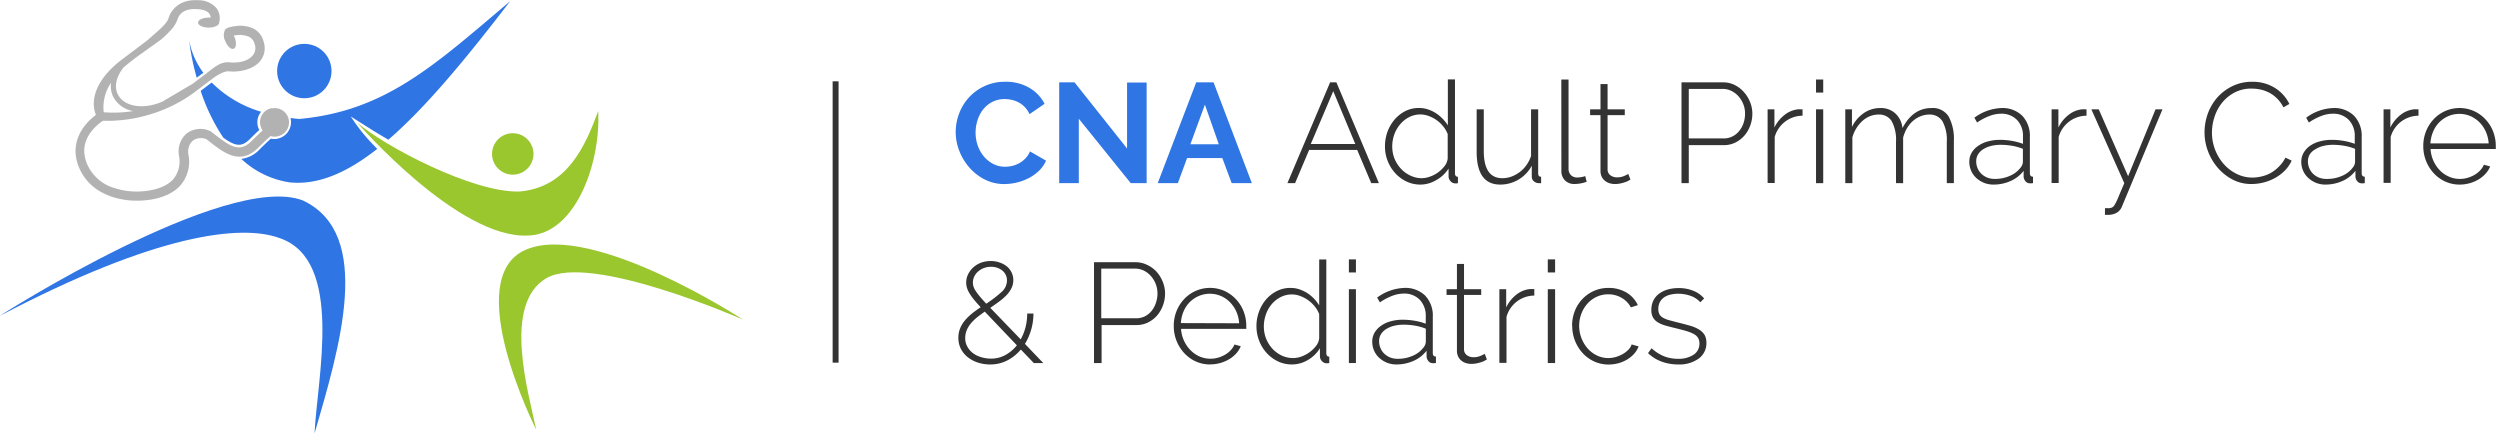 <?xml version="1.0" encoding="UTF-8"?> <svg xmlns="http://www.w3.org/2000/svg" id="Layer_1" data-name="Layer 1" viewBox="0 0 652.69 113.2"><defs><style>.cls-1{fill:#2f75e4;}.cls-2{fill:#9ac62e;}.cls-3{fill:#b2b2b2;}.cls-4{isolation:isolate;}.cls-5{fill:#333;}</style></defs><title>logo-cna</title><g id="Layer_2" data-name="Layer 2"><g id="Layer_1-2" data-name="Layer 1-2"><circle class="cls-1" cx="79.45" cy="18.55" r="7.1"></circle><path class="cls-1" d="M58.3,35.94c3.06,2.19,4.71,2.59,6.9.4.94-.94,1.77-1.74,2.49-2.41a4.29,4.29,0,0,1,.48-4.75,30.45,30.45,0,0,1-12.9-7.63l-2.88,2.17A50.53,50.53,0,0,0,58.3,35.94Z"></path><path class="cls-1" d="M49.36,10.44a64.52,64.52,0,0,0,2,9.84L53.09,19A20.3,20.3,0,0,1,49.36,10.44Z"></path><path class="cls-1" d="M78.1,31.06c-.78-.07-1.52-.16-2.26-.25a4.4,4.4,0,0,1-5.13,5.4c-.79.71-1.76,1.63-2.89,2.75A7.86,7.86,0,0,1,63,41.49a23.53,23.53,0,0,0,12.68,6.13c7.38.73,14.89-2.52,22.81-8.75-.4-.4-.77-.79-1.13-1.16a47.07,47.07,0,0,1-4.91-6l-.9-1.32,5,3.16c1.44.91,3.08,1.9,4.85,2.92C111.2,28,121.61,15.4,133.2.3,113.59,16.86,100.74,29,78.1,31.06Z"></path><path class="cls-1" d="M79.11,52.35C59.17,44.58-.84,82.88,0,82.44c40.56-21.3,62.87-24,73-20.28,16.9,5.74,9.8,36.51,9.12,51C88.58,90.89,97.7,61.14,79.11,52.35Z"></path><path class="cls-2" d="M135.56,50c-12.17.34-35.15-11.83-42.25-17.92,0,0,26.36,30.43,44.62,29.41C150.1,61.15,156.86,42.9,156.18,29,152.8,38.16,148.07,49,135.56,50Z"></path><circle class="cls-2" cx="133.87" cy="40.19" r="5.41"></circle><path class="cls-2" d="M140,112.19s-20-39.55-2.71-47S194,83.45,194,83.45s-39.89-17.57-51.38-10.81S137.93,102.38,140,112.19Z"></path><path class="cls-3" d="M70.94,28.24a3.72,3.72,0,0,0-3,4.31,3.61,3.61,0,0,0,.63,1.51c-.74.67-1.69,1.56-2.88,2.75-3.08,3.08-5.47,1.5-9.43-1.56l-1.19-.91-.15-.11-.16-.06a6,6,0,0,0-6.15.77,6.32,6.32,0,0,0-1.84,5.94,7.22,7.22,0,0,1-1.62,6C42,50.25,35.54,50,35.48,50h-.1a17.84,17.84,0,0,1-5.33-.85,11.17,11.17,0,0,1-7.39-6.52c-2.34-5.85,2.13-9.69,4.21-11.1A37.94,37.94,0,0,0,38.71,30a37.64,37.64,0,0,0,12-5.86l1.88-1.42,2.93-2.21a11.56,11.56,0,0,1,3-1.7,3.09,3.09,0,0,1,1.31-.18c2.65.24,6.12-.44,8-2.57a5.35,5.35,0,0,0,1-5.18A5.24,5.24,0,0,0,66.24,7.5a8.24,8.24,0,0,0-4.84-.67c-.86.11-2.22.34-2.64.93a3.24,3.24,0,0,0,0,2.85C59.3,12,60.28,13,61,12.72s.78-1.61.25-3L61,9.31a6.57,6.57,0,0,1,4.06.31,2.89,2.89,0,0,1,1.43,1.91,3,3,0,0,1-.55,3c-1.35,1.52-3.71,2-6.26,1.72h-.33c-2.06.08-3.4,1.3-5.58,3l-3.4,2.57L42.28,26.6h-.07c-4.87,2.09-9.9,1.23-11.46-2-1-2-.38-4.64,1.52-7,.86-.75,2.74-2.22,3.23-2.59L39.71,12,42,10.36l1-.88a16.5,16.5,0,0,0,1.25-1.26,8.52,8.52,0,0,0,2-2.89c.32-1,1.06-3.18,5.21-2.95,1.56.08,2.65.48,3.16,1.16A1.83,1.83,0,0,1,55,4.6h-.53c-1.52,0-2.75.58-2.75,1.3s1.23,1.3,2.75,1.3,2.75-.58,2.75-1.3h0a4.44,4.44,0,0,0-.67-3.74A6.24,6.24,0,0,0,51.59.06C47-.19,44.67,2.46,44,4.76c-.46,1.5-2.8,3.36-5.15,5.43-.25.23-.52.45-.8.66l-4.39,3.31h0l-1.87,1.41c-6,4.52-8.53,10-6.75,14.43-3.31,2.45-7,7.26-4.48,13.53,3.56,8.9,14,8.87,15,8.86H36c1.8,0,7.64-.29,11-3.87a9.46,9.46,0,0,0,2.23-7.94v-.09a3.91,3.91,0,0,1,1.06-3.73,3.61,3.61,0,0,1,3.64-.39l1,.78c3.68,2.85,7.84,6.07,12.54,1.37,1.46-1.46,2.48-2.41,3.19-3a3.61,3.61,0,0,0,2.11,0A3.72,3.72,0,0,0,71,28.3ZM29,21.59a6.38,6.38,0,0,0,.56,3.68A7.24,7.24,0,0,0,34.77,29a33,33,0,0,1-7.69.31A11.37,11.37,0,0,1,29,21.59Z"></path><g class="cls-4"><g class="cls-4"><path class="cls-1" d="M249.51,34.48a13.67,13.67,0,0,1,.87-4.77A12.75,12.75,0,0,1,257,22.5a12.49,12.49,0,0,1,5.48-1.15,11.91,11.91,0,0,1,6.29,1.6,10.12,10.12,0,0,1,3.94,4.15l-3.92,2.7a6.76,6.76,0,0,0-1.27-1.87,6.17,6.17,0,0,0-1.59-1.2,6.8,6.8,0,0,0-1.78-.65,8.18,8.18,0,0,0-1.81-.21,6.89,6.89,0,0,0-3.36.78,7.5,7.5,0,0,0-2.37,2,8.93,8.93,0,0,0-1.43,2.82,10.68,10.68,0,0,0-.48,3.13,10.29,10.29,0,0,0,.55,3.36,9.08,9.08,0,0,0,1.58,2.83,8,8,0,0,0,2.45,2,6.72,6.72,0,0,0,3.13.74,8.11,8.11,0,0,0,1.85-.22,7.09,7.09,0,0,0,1.84-.71,6.74,6.74,0,0,0,1.61-1.24,5.85,5.85,0,0,0,1.19-1.83l4.19,2.41a7.93,7.93,0,0,1-1.8,2.61,11.88,11.88,0,0,1-2.63,1.91,14.2,14.2,0,0,1-6.4,1.59,11.21,11.21,0,0,1-5.15-1.18,13.52,13.52,0,0,1-4-3.1,14.24,14.24,0,0,1-2.64-4.34A13.46,13.46,0,0,1,249.51,34.48Z"></path><path class="cls-1" d="M281.65,31V47.82h-5.12V21.5h4l13.72,17.27V21.54h5.11V47.82h-4.15Z"></path><path class="cls-1" d="M312.3,21.5h4.53l10,26.32h-5.27l-2.44-6.56h-9.2l-2.41,6.56h-5.26Zm5.9,16.16-3.63-10.34-3.79,10.34Z"></path></g><g class="cls-4"><path class="cls-5" d="M347.26,21.5h1.64L360,47.82h-2l-3.67-8.67H341.78l-3.67,8.67h-2Zm6.57,16.09L348.08,23.8l-5.86,13.79Z"></path></g><g class="cls-4"><path class="cls-5" d="M370.84,48.19a8.36,8.36,0,0,1-3.7-.83,9.55,9.55,0,0,1-2.95-2.23,10.13,10.13,0,0,1-1.93-3.19,10.26,10.26,0,0,1-.68-3.72,11.08,11.08,0,0,1,.66-3.82,10.41,10.41,0,0,1,1.86-3.19A9.2,9.2,0,0,1,366.9,29a7.74,7.74,0,0,1,3.54-.81,7.35,7.35,0,0,1,2.37.37A9.39,9.39,0,0,1,376.63,31,9.56,9.56,0,0,1,378,32.73v-12h1.86V45.23c0,.61.25.92.77.92v1.67l-.37.06h-.29a1.62,1.62,0,0,1-1.26-.57,1.77,1.77,0,0,1-.52-1.21V44A8.83,8.83,0,0,1,375,47,8.09,8.09,0,0,1,370.84,48.19Zm.34-1.67a6.26,6.26,0,0,0,2.15-.41A8.08,8.08,0,0,0,375.46,45a8.27,8.27,0,0,0,1.69-1.65,3.84,3.84,0,0,0,.81-2V35a7.48,7.48,0,0,0-1.17-2,8.56,8.56,0,0,0-1.72-1.63A8.42,8.42,0,0,0,373,30.29a6,6,0,0,0-2.15-.41,6.46,6.46,0,0,0-3,.72,7.52,7.52,0,0,0-2.33,1.89A8.49,8.49,0,0,0,364,35.16a9.3,9.3,0,0,0-.52,3.1,8.52,8.52,0,0,0,.59,3.15A8.73,8.73,0,0,0,365.71,44a7.77,7.77,0,0,0,2.45,1.81A6.79,6.79,0,0,0,371.18,46.52Z"></path><path class="cls-5" d="M391.68,48.19q-6.15,0-6.16-8.53V28.54h1.86V39.4q0,7.13,4.85,7.12a6.9,6.9,0,0,0,2.38-.42,8.31,8.31,0,0,0,3.91-3,9.11,9.11,0,0,0,1.2-2.37V28.54h1.86V45.23c0,.61.25.92.77.92v1.67a2.11,2.11,0,0,1-.33,0h-.22a2.05,2.05,0,0,1-1.32-.47,1.51,1.51,0,0,1-.57-1.24V43.26a9.31,9.31,0,0,1-8.23,4.93Z"></path><path class="cls-5" d="M407.62,20.76h1.89V44a2.34,2.34,0,0,0,.61,1.71,2.25,2.25,0,0,0,1.69.63,5.5,5.5,0,0,0,1-.1,5.67,5.67,0,0,0,1.06-.27l.37,1.48a8.81,8.81,0,0,1-1.56.43,9.27,9.27,0,0,1-1.6.16,3.39,3.39,0,0,1-2.5-.94,3.43,3.43,0,0,1-.94-2.54Z"></path><path class="cls-5" d="M425.67,46.89l-.5.28a4.72,4.72,0,0,1-.89.39,10.29,10.29,0,0,1-1.2.33,6.65,6.65,0,0,1-1.45.15,4.6,4.6,0,0,1-1.46-.22,3.49,3.49,0,0,1-1.21-.67,3.09,3.09,0,0,1-.82-1.07,3.58,3.58,0,0,1-.29-1.48V30.06h-2.71V28.54h2.71v-6.6h1.85v6.6h4.49v1.52H419.7V44.15a1.86,1.86,0,0,0,.74,1.61,2.78,2.78,0,0,0,1.67.54,4.6,4.6,0,0,0,2-.39c.56-.26.9-.43,1-.5Z"></path><path class="cls-5" d="M439,47.82V21.5h10.83a6.8,6.8,0,0,1,3.08.7,7.94,7.94,0,0,1,2.42,1.88,8.92,8.92,0,0,1,1.6,2.63,8.09,8.09,0,0,1,.57,2.95,8.9,8.9,0,0,1-.54,3.07,8.25,8.25,0,0,1-1.51,2.63,7.46,7.46,0,0,1-2.36,1.84,6.66,6.66,0,0,1-3,.69H440.9v9.93Zm1.89-11.68H450a5,5,0,0,0,2.33-.54,5.22,5.22,0,0,0,1.76-1.44,6.62,6.62,0,0,0,1.12-2.08,7.52,7.52,0,0,0,.38-2.42,6.61,6.61,0,0,0-.46-2.47,7,7,0,0,0-1.26-2.06A6.19,6.19,0,0,0,452,23.72a5.15,5.15,0,0,0-2.25-.51H440.9Z"></path><path class="cls-5" d="M470.6,30.21a7.59,7.59,0,0,0-7.27,5.56v12h-1.85V28.54h1.78v4.75A9.21,9.21,0,0,1,465.91,30a6.78,6.78,0,0,1,3.54-1.46,5.56,5.56,0,0,1,.67,0h.48Z"></path><path class="cls-5" d="M474.12,24.17V20.76H476v3.41Zm0,23.65V28.54H476V47.82Z"></path><path class="cls-5" d="M510.11,47.82h-1.85V37.07a10.17,10.17,0,0,0-1.13-5.41,3.85,3.85,0,0,0-3.47-1.75,5.81,5.81,0,0,0-2.26.45,6.84,6.84,0,0,0-2,1.24,7.72,7.72,0,0,0-1.54,1.89,9.8,9.8,0,0,0-1,2.43v11.9H495V37.07a10.28,10.28,0,0,0-1.12-5.43,3.81,3.81,0,0,0-3.44-1.73,6,6,0,0,0-2.25.43,6.74,6.74,0,0,0-1.94,1.22,9.13,9.13,0,0,0-2.64,4.32V47.82h-1.85V28.54h1.74v4.6a9.29,9.29,0,0,1,3.12-3.63,7.41,7.41,0,0,1,4.26-1.3,5.52,5.52,0,0,1,4,1.45,6,6,0,0,1,1.81,3.78q2.74-5.23,7.57-5.23a4.84,4.84,0,0,1,4.5,2.24,12.25,12.25,0,0,1,1.35,6.29Z"></path><path class="cls-5" d="M520.46,48.19a6.6,6.6,0,0,1-2.49-.46,6.75,6.75,0,0,1-2-1.26,5.55,5.55,0,0,1-1.35-1.89,5.82,5.82,0,0,1-.48-2.36,4.53,4.53,0,0,1,.59-2.3,5.49,5.49,0,0,1,1.65-1.79,8,8,0,0,1,2.54-1.19,11.91,11.91,0,0,1,3.26-.43,18.49,18.49,0,0,1,3.13.28,16,16,0,0,1,2.84.76V35.66a6,6,0,0,0-1.56-4.35,5.59,5.59,0,0,0-4.22-1.62,8.42,8.42,0,0,0-3,.6,14.87,14.87,0,0,0-3.2,1.7l-.71-1.26a12.65,12.65,0,0,1,7-2.52,7.35,7.35,0,0,1,5.49,2,7.61,7.61,0,0,1,2,5.58v9.42c0,.61.27.92.82.92v1.67l-.39.06h-.35a1.49,1.49,0,0,1-1.19-.5,2.05,2.05,0,0,1-.52-1.2V44.6a8.62,8.62,0,0,1-3.41,2.66A10.83,10.83,0,0,1,520.46,48.19Zm.37-1.48a9.33,9.33,0,0,0,3.94-.82,6.78,6.78,0,0,0,2.77-2.15,2.51,2.51,0,0,0,.59-1.48V38.85a14.49,14.49,0,0,0-2.78-.78,17.35,17.35,0,0,0-3-.26,10.27,10.27,0,0,0-2.64.32,7.05,7.05,0,0,0-2,.87,4.11,4.11,0,0,0-1.31,1.35,3.43,3.43,0,0,0-.46,1.76,4.49,4.49,0,0,0,.37,1.82,4.21,4.21,0,0,0,1,1.46,5.05,5.05,0,0,0,1.58,1A5.4,5.4,0,0,0,520.83,46.71Z"></path><path class="cls-5" d="M544.74,30.21a7.59,7.59,0,0,0-7.27,5.56v12h-1.85V28.54h1.78v4.75A9.21,9.21,0,0,1,540.05,30a6.78,6.78,0,0,1,3.54-1.46,5.4,5.4,0,0,1,.66,0h.49Z"></path></g><g class="cls-4"><path class="cls-5" d="M549.56,54.34a2.61,2.61,0,0,0,.56,0,4.88,4.88,0,0,0,.68,0,1.71,1.71,0,0,0,.61-.18,1.38,1.38,0,0,0,.41-.32,4.39,4.39,0,0,0,.52-.83c.22-.42.51-1,.85-1.85s.82-1.93,1.41-3.34L546,28.54h1.93L555.6,46l7.16-17.46h1.81L554,53.9a3.23,3.23,0,0,1-1.32,1.61,4.52,4.52,0,0,1-2.46.58h-.32a2.21,2.21,0,0,1-.35,0Z"></path></g><g class="cls-4"><path class="cls-5" d="M575.55,34.48a14.2,14.2,0,0,1,.83-4.73,13.28,13.28,0,0,1,2.43-4.21,12.64,12.64,0,0,1,3.91-3A11.56,11.56,0,0,1,588,21.35,10.85,10.85,0,0,1,594,23a10.2,10.2,0,0,1,3.7,4.14l-1.55.89a8.8,8.8,0,0,0-1.65-2.3,8.51,8.51,0,0,0-2-1.5,9.48,9.48,0,0,0-2.28-.84,11.11,11.11,0,0,0-2.34-.26,9.32,9.32,0,0,0-4.44,1,10.6,10.6,0,0,0-3.27,2.65,11.62,11.62,0,0,0-2,3.69,13.2,13.2,0,0,0-.68,4.14,12.27,12.27,0,0,0,.81,4.44,12.46,12.46,0,0,0,2.23,3.73,11.05,11.05,0,0,0,3.33,2.58,9.21,9.21,0,0,0,4.16,1,10.5,10.5,0,0,0,2.44-.3,9.16,9.16,0,0,0,2.41-.92A9.64,9.64,0,0,0,595,43.46a8.34,8.34,0,0,0,1.67-2.31l1.63.78a9,9,0,0,1-1.81,2.63,11.36,11.36,0,0,1-2.56,1.92,12.23,12.23,0,0,1-3,1.17,12.83,12.83,0,0,1-3.09.39,10.4,10.4,0,0,1-5-1.18,13.14,13.14,0,0,1-3.87-3.1,14.17,14.17,0,0,1-2.54-4.34A13.84,13.84,0,0,1,575.55,34.48Z"></path><path class="cls-5" d="M607.13,48.19a6.51,6.51,0,0,1-2.48-.46,6.63,6.63,0,0,1-2-1.26,5.57,5.57,0,0,1-1.36-1.89,5.82,5.82,0,0,1-.48-2.36,4.63,4.63,0,0,1,.59-2.3A5.72,5.72,0,0,1,603,38.13a8.07,8.07,0,0,1,2.54-1.19,12,12,0,0,1,3.27-.43,18.58,18.58,0,0,1,3.13.28,15.9,15.9,0,0,1,2.83.76V35.66a6,6,0,0,0-1.55-4.35A5.6,5.6,0,0,0,609,29.69a8.37,8.37,0,0,0-3,.6,15.16,15.16,0,0,0-3.21,1.7l-.7-1.26a12.65,12.65,0,0,1,7-2.52,7.38,7.38,0,0,1,5.49,2,7.61,7.61,0,0,1,2,5.58v9.42c0,.61.27.92.81.92v1.67l-.39.06h-.35a1.47,1.47,0,0,1-1.18-.5,2.05,2.05,0,0,1-.52-1.2V44.6a8.62,8.62,0,0,1-3.41,2.66A10.87,10.87,0,0,1,607.13,48.19Zm.37-1.48a9.37,9.37,0,0,0,4-.82,6.68,6.68,0,0,0,2.76-2.15,2.44,2.44,0,0,0,.59-1.48V38.85a14.1,14.1,0,0,0-2.78-.78,17.18,17.18,0,0,0-3-.26,10.24,10.24,0,0,0-2.63.32,7.05,7.05,0,0,0-2,.87A4,4,0,0,0,603,40.35a3.53,3.53,0,0,0-.46,1.76,4.49,4.49,0,0,0,.37,1.82,4.37,4.37,0,0,0,1,1.46,4.94,4.94,0,0,0,1.58,1A5.39,5.39,0,0,0,607.5,46.71Z"></path></g><g class="cls-4"><path class="cls-5" d="M631.41,30.21a7.71,7.71,0,0,0-4.54,1.54,7.62,7.62,0,0,0-2.72,4v12h-1.86V28.54h1.78v4.75A9.31,9.31,0,0,1,626.72,30a6.78,6.78,0,0,1,3.54-1.46,5.56,5.56,0,0,1,.67,0h.48Z"></path></g><g class="cls-4"><path class="cls-5" d="M642.16,48.19a9,9,0,0,1-3.78-.8,9.39,9.39,0,0,1-3-2.18,10.4,10.4,0,0,1-2.72-7.1,10.24,10.24,0,0,1,.72-3.84,10,10,0,0,1,2-3.15,9.27,9.27,0,0,1,3-2.13,9.3,9.3,0,0,1,7.5,0,9.34,9.34,0,0,1,3,2.15,9.79,9.79,0,0,1,2,3.15,10.3,10.3,0,0,1,.71,3.8v.46a1.07,1.07,0,0,1,0,.35H634.56A8.74,8.74,0,0,0,637,44.48a7.35,7.35,0,0,0,2.35,1.63,6.88,6.88,0,0,0,2.86.6,7.2,7.2,0,0,0,2-.28,8,8,0,0,0,1.8-.76,6.27,6.27,0,0,0,1.48-1.17,5.12,5.12,0,0,0,1-1.5l1.63.45a6.09,6.09,0,0,1-1.2,1.9,8,8,0,0,1-1.85,1.51,9.7,9.7,0,0,1-4.92,1.33Zm7.57-10.75a8.88,8.88,0,0,0-.76-3.11,8.46,8.46,0,0,0-1.67-2.43,7.64,7.64,0,0,0-2.36-1.6,7.41,7.41,0,0,0-5.7,0,7.51,7.51,0,0,0-4,4.05,9.2,9.2,0,0,0-.72,3.09Z"></path></g><g class="cls-4"><path class="cls-5" d="M269.9,94.78l-3.38-3.52A11.66,11.66,0,0,1,263,94.09a9.64,9.64,0,0,1-4.53,1.06,10.19,10.19,0,0,1-3.13-.48,8.48,8.48,0,0,1-2.65-1.39,6.84,6.84,0,0,1-1.82-2.19,6.24,6.24,0,0,1-.66-2.91,6.38,6.38,0,0,1,.46-2.46,7.76,7.76,0,0,1,1.26-2.08,13.77,13.77,0,0,1,1.85-1.8c.71-.57,1.46-1.11,2.25-1.63-.7-.74-1.28-1.41-1.76-2a12.9,12.9,0,0,1-1.17-1.65,5.79,5.79,0,0,1-.65-1.43,4.51,4.51,0,0,1-.2-1.35,4.8,4.8,0,0,1,.5-2.17,5.91,5.91,0,0,1,1.35-1.8,6.48,6.48,0,0,1,2-1.22,7.36,7.36,0,0,1,2.56-.44,6.78,6.78,0,0,1,2.33.39,6.18,6.18,0,0,1,1.87,1,4.7,4.7,0,0,1,1.24,1.6,4.51,4.51,0,0,1,.45,2,4.68,4.68,0,0,1-.48,2.09,7.21,7.21,0,0,1-1.32,1.86,13.93,13.93,0,0,1-1.93,1.66c-.73.54-1.49,1.07-2.28,1.62l7.94,8.23a13.45,13.45,0,0,0,1.26-3.17,14.57,14.57,0,0,0,.44-3.58h1.63a15.3,15.3,0,0,1-2.22,7.93l4.78,5Zm-11.23-1.15a7.71,7.71,0,0,0,3.81-.94,9.85,9.85,0,0,0,3-2.54l-8.38-8.79c-.72.5-1.38,1-2,1.48a11.49,11.49,0,0,0-1.61,1.58,6.81,6.81,0,0,0-1.1,1.78,5.32,5.32,0,0,0-.39,2.06,4.44,4.44,0,0,0,.6,2.33,5.49,5.49,0,0,0,1.53,1.69,6.57,6.57,0,0,0,2.15,1A9.07,9.07,0,0,0,258.67,93.63ZM254,73.72a3.54,3.54,0,0,0,.13,1,4.13,4.13,0,0,0,.52,1.11,12.84,12.84,0,0,0,1.07,1.46c.46.56,1.05,1.22,1.76,2a31.19,31.19,0,0,0,3.93-3,4,4,0,0,0,1.48-3.06,3.25,3.25,0,0,0-1.18-2.57,4.51,4.51,0,0,0-3-1,5.12,5.12,0,0,0-1.86.33,5,5,0,0,0-1.48.89,3.88,3.88,0,0,0-1,1.3A3.48,3.48,0,0,0,254,73.72Z"></path></g><g class="cls-4"><path class="cls-5" d="M285.62,94.78V68.46h10.82a6.8,6.8,0,0,1,3.08.71A7.68,7.68,0,0,1,302,71a8.81,8.81,0,0,1,1.59,2.63,8.11,8.11,0,0,1,.58,3,8.86,8.86,0,0,1-.54,3.07,8.63,8.63,0,0,1-1.52,2.64,7.57,7.57,0,0,1-2.36,1.83,6.63,6.63,0,0,1-3,.69h-9.15v9.93Zm1.89-11.68h9.08a5.13,5.13,0,0,0,2.34-.53,5.47,5.47,0,0,0,1.76-1.45A6.81,6.81,0,0,0,301.8,79a7.53,7.53,0,0,0,.39-2.42,6.87,6.87,0,0,0-1.73-4.53,6.19,6.19,0,0,0-1.85-1.41,5.07,5.07,0,0,0-2.24-.51h-8.86Z"></path></g><g class="cls-4"><path class="cls-5" d="M315.94,95.15a9,9,0,0,1-3.78-.8,9.39,9.39,0,0,1-3-2.18,10.4,10.4,0,0,1-2.72-7.1,10.24,10.24,0,0,1,.72-3.84,10,10,0,0,1,2-3.15,9.27,9.27,0,0,1,3-2.13,9.3,9.3,0,0,1,7.5,0,9.45,9.45,0,0,1,3,2.15,9.79,9.79,0,0,1,2,3.15,10.3,10.3,0,0,1,.71,3.8v.46a1.07,1.07,0,0,1,0,.35H308.34a8.74,8.74,0,0,0,2.47,5.56,7.54,7.54,0,0,0,2.35,1.64,7,7,0,0,0,2.86.59,6.83,6.83,0,0,0,2-.28,8,8,0,0,0,1.8-.76,6.27,6.27,0,0,0,1.48-1.17,5.12,5.12,0,0,0,1-1.5l1.63.45a6.25,6.25,0,0,1-1.2,1.91,8.22,8.22,0,0,1-1.85,1.5,9.7,9.7,0,0,1-4.92,1.33Zm7.57-10.75a8.88,8.88,0,0,0-.76-3.11,8.46,8.46,0,0,0-1.67-2.43,7.64,7.64,0,0,0-2.36-1.6,7.41,7.41,0,0,0-5.7,0,7.51,7.51,0,0,0-4,4,9.2,9.2,0,0,0-.72,3.09Z"></path><path class="cls-5" d="M337.3,95.15a8.41,8.41,0,0,1-3.71-.83,9.55,9.55,0,0,1-2.95-2.23,10.13,10.13,0,0,1-1.93-3.19,10.47,10.47,0,0,1-.68-3.72,10.85,10.85,0,0,1,.67-3.82,10.19,10.19,0,0,1,1.85-3.19,9,9,0,0,1,2.8-2.18,7.62,7.62,0,0,1,3.54-.82,7.35,7.35,0,0,1,2.37.37,10.16,10.16,0,0,1,2.08,1A9.61,9.61,0,0,1,343.08,78a9.92,9.92,0,0,1,1.33,1.74v-12h1.86V92.19c0,.61.26.92.77.92v1.67l-.37.06h-.29a1.62,1.62,0,0,1-1.26-.57,1.75,1.75,0,0,1-.52-1.2V90.92A8.83,8.83,0,0,1,341.43,94,8.09,8.09,0,0,1,337.3,95.15Zm.33-1.67a6.48,6.48,0,0,0,2.15-.4,8.25,8.25,0,0,0,2.13-1.14,8,8,0,0,0,1.69-1.65,3.84,3.84,0,0,0,.81-2V82a7.71,7.71,0,0,0-1.16-2,8.89,8.89,0,0,0-1.73-1.63,8.54,8.54,0,0,0-2.07-1.09,6.09,6.09,0,0,0-2.15-.41,6.4,6.4,0,0,0-3,.72,7.44,7.44,0,0,0-2.34,1.89,8.49,8.49,0,0,0-1.48,2.67,9.3,9.3,0,0,0-.52,3.1,8.52,8.52,0,0,0,.59,3.15A8.73,8.73,0,0,0,332.16,91a8.07,8.07,0,0,0,2.45,1.82A7,7,0,0,0,337.63,93.48Z"></path><path class="cls-5" d="M352.16,71.13V67.72H354v3.41Zm0,23.65V75.5H354V94.78Z"></path></g><g class="cls-4"><path class="cls-5" d="M364.58,95.15a6.6,6.6,0,0,1-2.49-.46,6.75,6.75,0,0,1-2-1.26,5.55,5.55,0,0,1-1.35-1.89,5.82,5.82,0,0,1-.48-2.36,4.63,4.63,0,0,1,.59-2.3,5.72,5.72,0,0,1,1.65-1.79A8,8,0,0,1,363,83.9a12,12,0,0,1,3.26-.43,18.49,18.49,0,0,1,3.13.28,16,16,0,0,1,2.84.76V82.62a6,6,0,0,0-1.56-4.35,5.56,5.56,0,0,0-4.22-1.62,8.42,8.42,0,0,0-3,.6,14.87,14.87,0,0,0-3.2,1.7l-.71-1.26a12.65,12.65,0,0,1,7.05-2.52,7.35,7.35,0,0,1,5.48,2,7.57,7.57,0,0,1,2,5.58v9.42c0,.61.28.92.82.92v1.67l-.39.06h-.35a1.49,1.49,0,0,1-1.19-.5,2.12,2.12,0,0,1-.52-1.2V91.56a8.55,8.55,0,0,1-3.41,2.66A10.83,10.83,0,0,1,364.58,95.15Zm.37-1.48a9.37,9.37,0,0,0,3.95-.82,6.81,6.81,0,0,0,2.76-2.15,2.51,2.51,0,0,0,.59-1.48V85.81a14.49,14.49,0,0,0-2.78-.78,17.26,17.26,0,0,0-3-.26,10.32,10.32,0,0,0-2.64.32,6.87,6.87,0,0,0-2,.87,4,4,0,0,0-1.32,1.35,3.43,3.43,0,0,0-.46,1.76,4.49,4.49,0,0,0,.37,1.82,4.11,4.11,0,0,0,1,1.46,5,5,0,0,0,1.57,1A5.44,5.44,0,0,0,365,93.67Z"></path></g><g class="cls-4"><path class="cls-5" d="M388.19,93.85l-.5.28a4.45,4.45,0,0,1-.89.39,10.29,10.29,0,0,1-1.2.33,6.65,6.65,0,0,1-1.45.15,4.6,4.6,0,0,1-1.46-.22,3.49,3.49,0,0,1-1.21-.67,3.07,3.07,0,0,1-.81-1.07,3.43,3.43,0,0,1-.3-1.48V77h-2.71V75.5h2.71V68.91h1.85V75.5h4.49V77h-4.49V91.11a1.85,1.85,0,0,0,.74,1.61,2.78,2.78,0,0,0,1.67.54,4.68,4.68,0,0,0,2-.39c.55-.26.89-.42,1-.5Z"></path><path class="cls-5" d="M400.57,77.17a7.57,7.57,0,0,0-7.26,5.56v12h-1.86V75.5h1.78v4.75a9.31,9.31,0,0,1,2.65-3.32,6.78,6.78,0,0,1,3.54-1.46,5.56,5.56,0,0,1,.67,0h.48Z"></path><path class="cls-5" d="M404.09,71.13V67.72H406v3.41Zm0,23.65V75.5H406V94.78Z"></path><path class="cls-5" d="M410.43,85.07a10.58,10.58,0,0,1,.71-3.86,9.58,9.58,0,0,1,2-3.15,9.26,9.26,0,0,1,6.82-2.89,9,9,0,0,1,4.64,1.19,7.49,7.49,0,0,1,3,3.3l-1.82.59a6.22,6.22,0,0,0-2.43-2.5,6.75,6.75,0,0,0-3.46-.91,7.07,7.07,0,0,0-3,.63,7.47,7.47,0,0,0-2.39,1.74,8.25,8.25,0,0,0-1.61,2.61,9,9,0,0,0,1.65,9.2,7.81,7.81,0,0,0,2.41,1.8,6.76,6.76,0,0,0,2.94.66,7.15,7.15,0,0,0,2-.29,8.67,8.67,0,0,0,1.81-.78,6.33,6.33,0,0,0,1.45-1.13,3.47,3.47,0,0,0,.83-1.36l1.82.52a6.12,6.12,0,0,1-1.13,1.88,7.73,7.73,0,0,1-1.8,1.5,9.32,9.32,0,0,1-2.3,1,9.75,9.75,0,0,1-2.59.35,9,9,0,0,1-3.78-.8,9.39,9.39,0,0,1-3-2.18,10.47,10.47,0,0,1-2.73-7.1Z"></path><path class="cls-5" d="M438.09,95.15a12.49,12.49,0,0,1-4.27-.74,10,10,0,0,1-3.56-2.22l.93-1.27A10.68,10.68,0,0,0,434.42,93a9.67,9.67,0,0,0,3.67.67,7,7,0,0,0,4.06-1.06,3.38,3.38,0,0,0,1.53-2.94,2.76,2.76,0,0,0-.39-1.51,3.12,3.12,0,0,0-1.16-1,10,10,0,0,0-1.93-.75c-.77-.23-1.66-.46-2.67-.71s-2-.49-2.84-.74a7.62,7.62,0,0,1-2-.89,3.5,3.5,0,0,1-1.17-1.26,4,4,0,0,1-.39-1.89,5.44,5.44,0,0,1,.56-2.52,4.89,4.89,0,0,1,1.54-1.78,7.14,7.14,0,0,1,2.26-1.06,10.39,10.39,0,0,1,2.72-.35,9.89,9.89,0,0,1,4,.76,7,7,0,0,1,2.7,1.95l-1,1a5.94,5.94,0,0,0-2.51-1.67,9.53,9.53,0,0,0-3.28-.56,8.74,8.74,0,0,0-2,.23,4.73,4.73,0,0,0-1.65.7,3.48,3.48,0,0,0-1.11,1.24,3.8,3.8,0,0,0-.41,1.8,2.94,2.94,0,0,0,.28,1.37,2.37,2.37,0,0,0,.89.89,6.61,6.61,0,0,0,1.58.65c.64.18,1.41.39,2.3.61,1.21.3,2.28.58,3.22.85a9.37,9.37,0,0,1,2.35,1A4.33,4.33,0,0,1,445,87.4a4,4,0,0,1,.5,2.08,4.91,4.91,0,0,1-2,4.13A8.67,8.67,0,0,1,438.09,95.15Z"></path></g></g><rect class="cls-5" x="217.38" y="21.23" width="1.55" height="73.45"></rect></g></g></svg> 